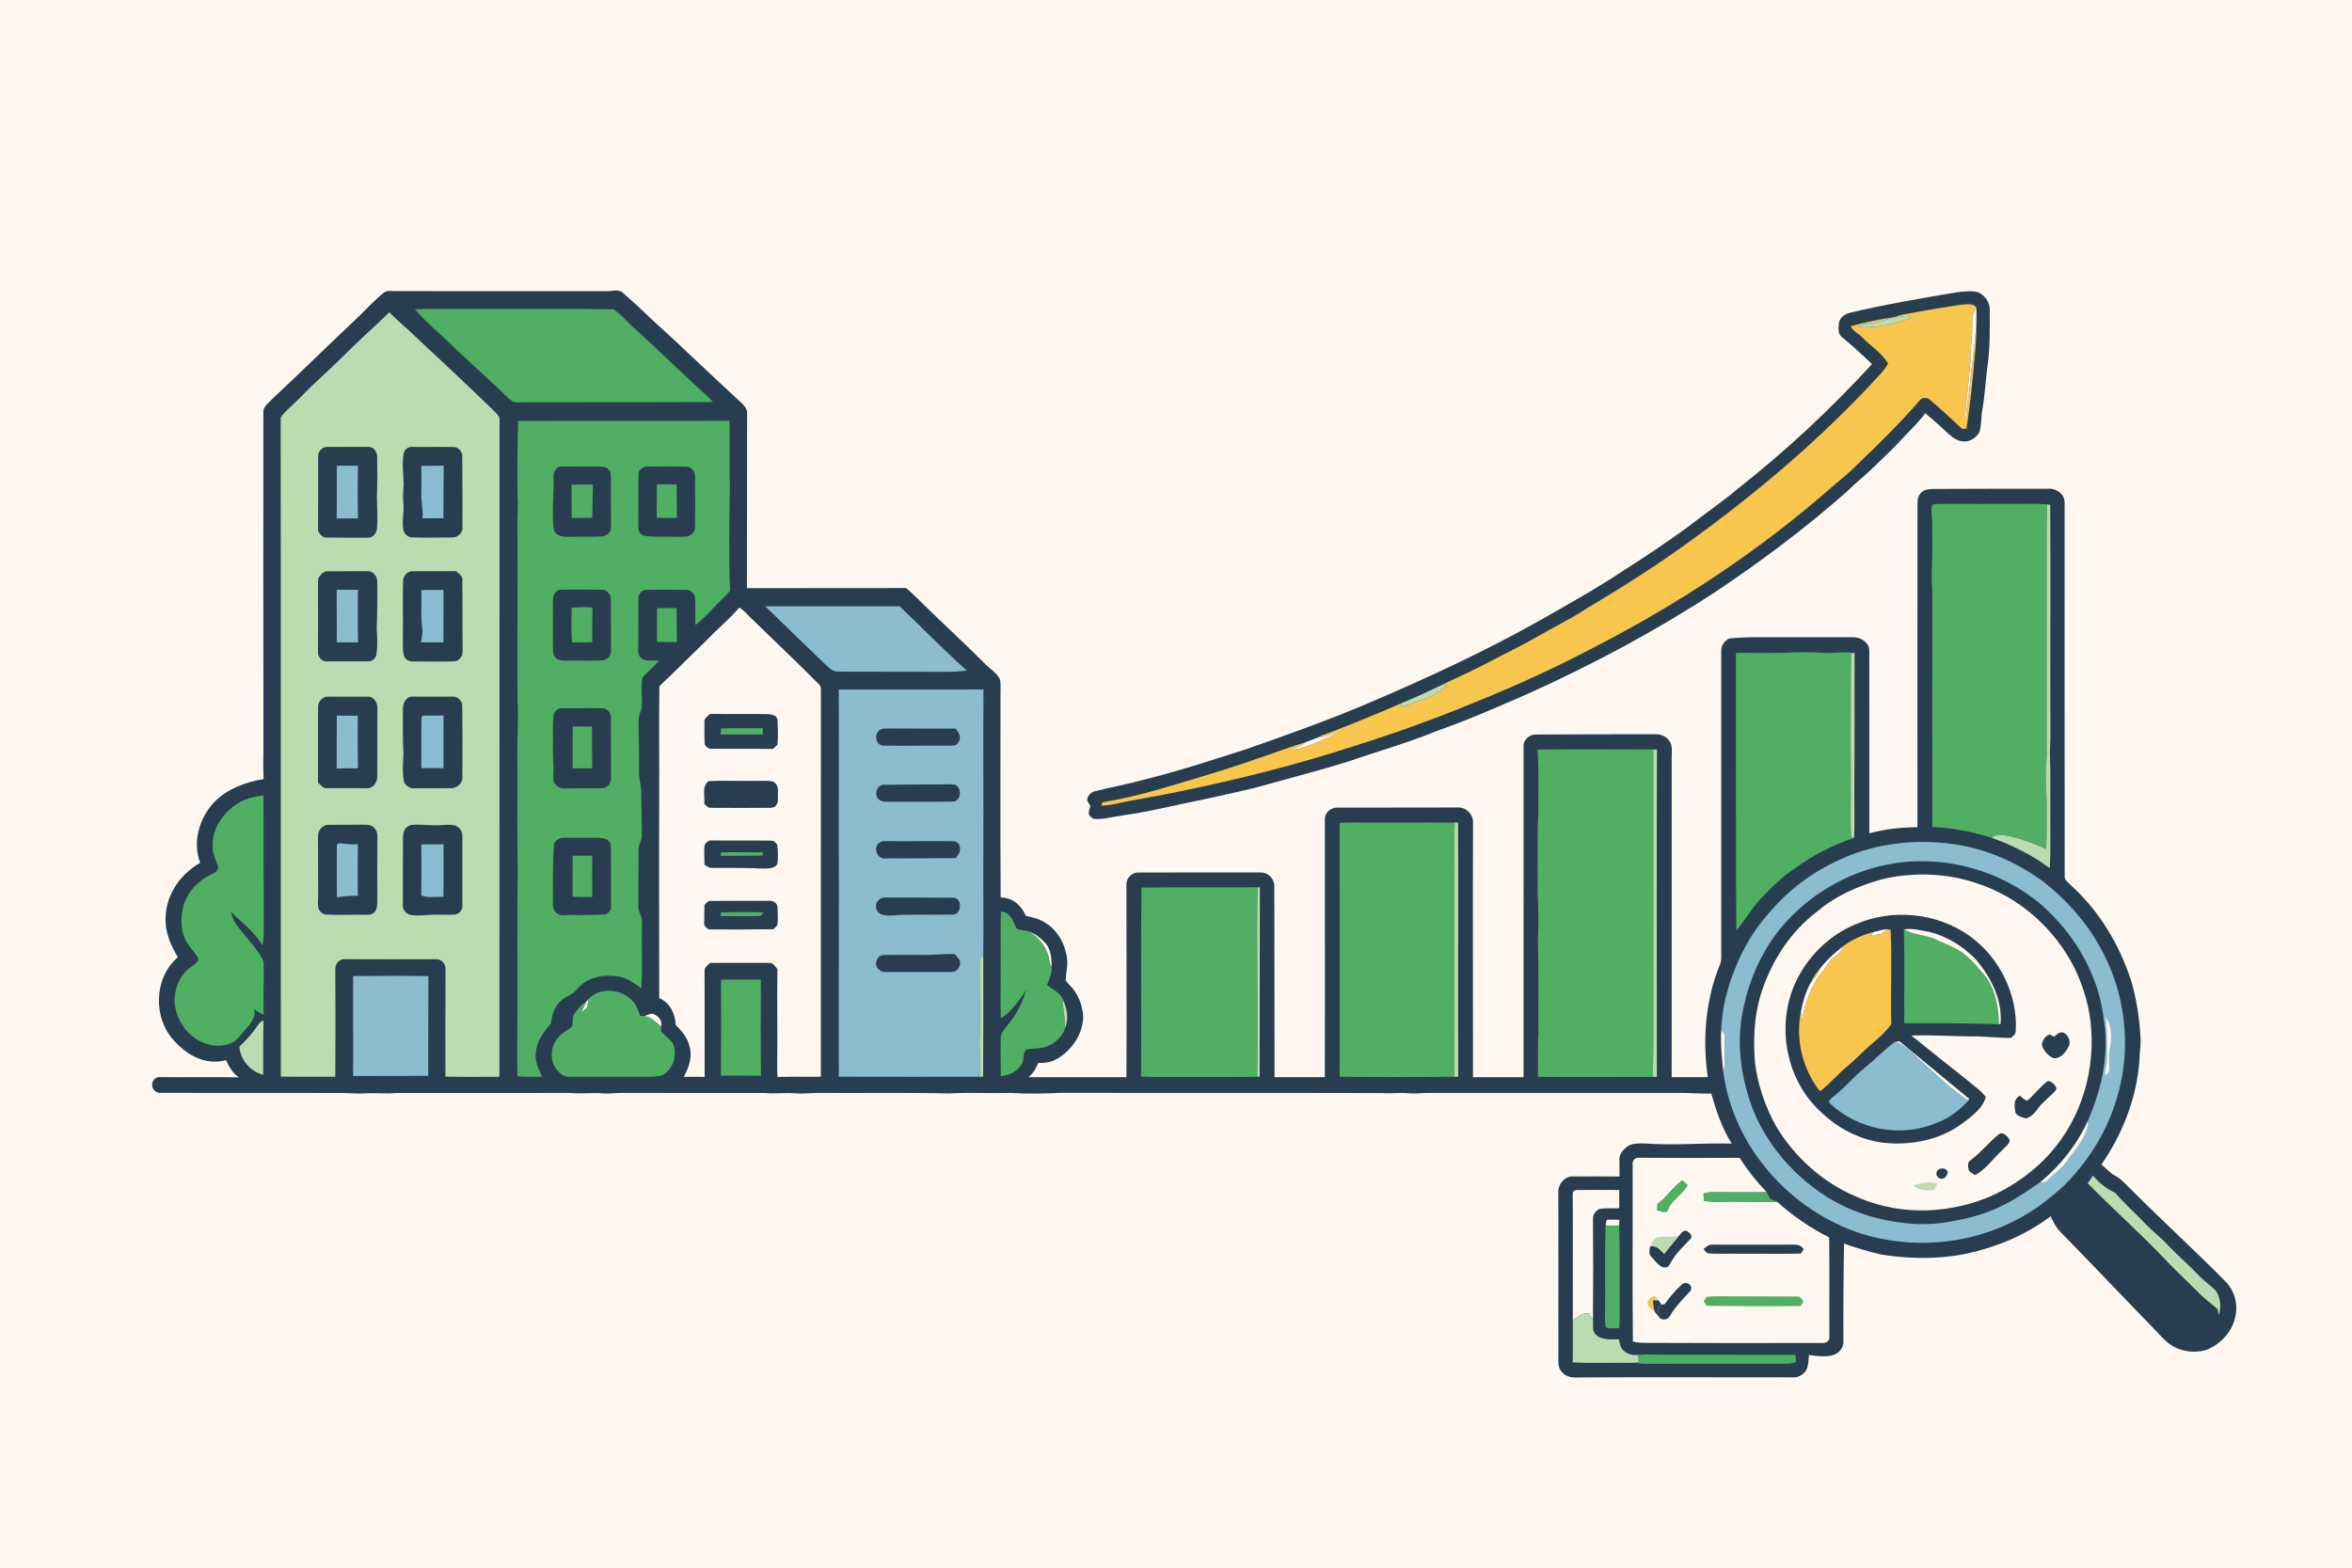 <?xml version="1.0" encoding="UTF-8" standalone="no"?>
<!DOCTYPE svg PUBLIC "-//W3C//DTD SVG 1.1//EN" "http://www.w3.org/Graphics/SVG/1.1/DTD/svg11.dtd">
<svg xmlns="http://www.w3.org/2000/svg" version="1.1" viewBox="0 0 1254 836" width="1254.0pt" height="836.0pt">
<path d="M 0.00 0.00 L 1254.00 0.00 L 1254.00 836.00 L 0.00 836.00 L 0.00 0.00 Z" fill="#fdf7ef" />
<path d="M 212.00 155.24 C 249.00 155.32 286.00 155.20 323.00 155.27 C 325.84 155.47 329.73 153.95 331.96 156.04 C 336.93 160.39 341.83 164.82 346.54 169.46 C 363.18 184.45 379.23 200.14 395.75 215.26 C 396.88 216.46 398.37 218.20 398.33 219.93 C 398.24 251.14 398.34 282.44 398.23 313.64 C 426.51 313.53 454.79 313.70 483.07 313.56 C 486.26 316.15 489.06 319.12 492.02 321.97 C 502.77 332.57 513.95 342.70 524.59 353.42 C 527.23 356.27 531.30 358.58 533.05 362.06 C 533.80 364.86 533.33 368.10 533.42 371.00 C 533.48 406.86 533.27 442.72 533.51 478.58 C 540.06 478.78 544.38 482.61 546.94 488.38 C 550.51 489.18 553.94 489.91 557.06 491.93 C 564.15 496.13 568.24 503.97 569.00 512.01 C 569.30 515.70 568.24 519.28 568.19 522.84 C 568.85 523.81 569.67 524.67 570.47 525.53 C 574.78 529.79 577.12 536.00 577.53 541.97 C 577.45 550.81 572.15 559.05 564.88 563.86 C 561.29 566.28 557.90 567.00 553.59 566.78 C 552.28 569.84 550.95 572.34 548.27 574.42 C 565.70 574.46 583.14 574.39 600.57 574.42 C 600.78 540.29 600.53 506.11 600.57 471.98 C 600.30 468.41 603.43 465.17 606.98 465.29 C 628.64 465.22 650.36 465.27 672.03 465.26 C 676.26 465.14 679.61 468.80 679.41 472.98 C 679.54 506.74 679.45 540.67 679.53 574.42 C 688.46 574.43 697.40 574.36 706.34 574.41 C 706.48 528.53 706.34 482.83 706.37 436.98 C 706.12 433.55 709.66 430.44 712.97 430.69 C 734.32 430.60 755.65 430.72 777.00 430.61 C 781.61 430.22 785.69 434.43 785.37 438.98 C 785.21 484.15 785.37 529.29 785.35 574.45 C 794.33 574.45 803.32 574.45 812.30 574.43 C 812.28 515.62 812.28 456.79 812.31 397.98 C 812.04 394.56 815.67 391.49 818.96 391.71 C 839.93 391.57 861.02 391.55 882.00 391.54 C 884.94 391.45 887.61 392.16 889.54 394.49 C 892.30 397.42 891.08 402.24 891.29 406.00 C 891.28 462.13 891.30 518.27 891.27 574.40 C 897.68 574.46 904.10 574.30 910.52 574.39 C 907.65 554.36 909.28 532.89 917.14 514.10 C 918.01 511.96 917.62 509.27 917.69 507.00 C 917.70 454.00 917.68 401.00 917.69 348.00 C 917.47 344.54 918.85 342.29 921.74 340.54 C 925.45 340.04 929.26 340.01 933.00 339.80 C 951.33 339.79 969.71 339.80 988.07 339.80 C 992.07 339.75 996.64 342.62 996.64 346.98 C 996.60 379.44 996.71 411.91 996.66 444.37 C 1005.04 442.12 1013.64 441.16 1022.31 441.12 C 1022.26 384.46 1022.32 327.67 1022.32 271.00 C 1022.46 268.16 1021.86 265.24 1024.00 263.00 C 1025.78 260.93 1028.46 260.86 1030.99 260.74 C 1051.33 260.64 1071.67 260.62 1092.01 260.62 C 1096.30 260.30 1100.80 263.43 1100.78 267.98 C 1100.82 334.28 1100.71 400.82 1100.81 467.11 C 1100.56 469.30 1102.72 470.56 1104.01 471.99 C 1119.14 485.66 1129.76 503.31 1136.12 522.59 C 1139.10 532.48 1140.64 542.70 1141.23 553.00 C 1141.38 555.94 1141.19 558.87 1140.84 561.79 C 1140.21 582.81 1132.36 603.83 1120.37 621.02 C 1122.99 623.13 1125.03 625.61 1127.91 627.09 C 1131.23 628.79 1133.63 631.97 1136.45 634.55 C 1152.76 650.94 1169.87 666.46 1186.09 682.92 C 1191.22 687.65 1193.31 695.25 1191.84 702.00 C 1190.20 709.97 1184.23 716.58 1176.80 719.68 C 1170.15 721.92 1162.14 720.76 1156.48 716.55 C 1153.81 714.61 1151.67 712.00 1149.40 709.60 C 1132.47 692.19 1115.78 674.56 1098.81 657.19 C 1096.26 654.77 1094.81 651.76 1093.37 648.61 C 1082.37 656.84 1070.03 662.70 1056.81 666.41 C 1039.59 671.65 1020.52 671.81 1002.86 668.97 C 996.22 667.38 989.60 665.54 983.20 663.16 C 982.84 680.47 982.74 697.74 982.83 715.05 C 983.07 718.46 980.75 721.39 977.66 722.56 C 973.59 723.83 968.64 723.08 964.47 722.62 C 964.23 725.10 964.23 727.95 963.26 730.27 C 961.79 732.85 959.06 734.66 956.02 734.50 C 917.36 734.55 878.63 734.28 839.99 734.57 C 836.65 734.70 833.37 733.29 831.75 730.27 C 830.71 728.22 830.87 726.22 830.85 724.00 C 830.90 694.39 830.93 665.61 830.84 635.98 C 830.49 631.58 834.40 626.96 838.96 627.36 C 847.13 627.39 855.30 627.28 863.48 627.40 C 863.53 624.27 863.34 621.14 863.40 618.00 C 863.39 615.30 865.53 613.06 867.52 611.48 C 870.08 609.47 873.92 609.76 877.00 609.77 C 892.49 610.94 907.71 609.43 923.25 609.84 C 918.11 601.53 915.06 592.46 912.36 583.14 C 907.23 583.33 902.13 582.85 897.00 582.81 C 851.67 582.86 806.33 582.84 761.00 582.82 C 757.64 582.89 754.37 583.32 751.00 583.02 C 746.32 582.50 741.70 583.28 737.02 582.90 C 679.28 582.74 623.06 582.90 565.00 582.80 C 556.29 583.18 547.73 583.43 539.01 582.83 C 528.04 583.14 516.97 582.46 506.02 583.11 C 483.39 582.56 460.65 582.97 438.00 582.83 C 433.29 582.67 428.65 583.41 423.96 583.06 C 418.63 582.54 413.35 583.42 408.00 582.87 C 382.70 582.81 357.32 582.89 332.00 582.83 C 328.64 582.78 325.32 583.28 321.98 583.13 C 315.96 582.48 310.04 583.46 304.00 582.83 C 272.00 582.91 242.37 582.84 210.99 582.87 C 205.31 583.45 199.69 582.66 194.02 583.09 C 189.98 583.34 186.04 582.83 182.00 582.85 C 149.98 582.82 117.98 582.84 85.96 582.80 C 83.16 583.06 80.78 580.89 81.14 578.03 C 81.39 575.52 83.50 574.07 85.96 574.38 C 99.78 574.52 113.62 574.25 127.45 574.54 C 123.98 572.31 122.21 568.95 120.49 565.37 C 110.00 568.15 100.38 563.16 93.39 555.59 C 81.45 543.42 81.76 521.74 94.82 510.45 C 90.84 503.78 87.89 496.93 88.31 488.98 C 88.73 476.69 96.26 466.13 106.72 460.10 C 102.46 448.87 106.34 435.93 114.47 427.48 C 121.22 420.68 131.24 416.92 140.56 415.48 C 140.12 408.98 140.52 402.53 140.45 396.00 C 140.40 336.16 140.31 279.16 140.41 219.14 C 140.66 216.74 143.41 214.65 144.96 212.95 C 159.93 198.93 174.54 184.54 189.49 170.49 C 194.45 165.80 199.07 160.64 204.35 156.31 C 206.16 154.46 209.62 155.41 212.00 155.24 Z" fill="#283e50" />
<path d="M 1054.25 155.70 C 1057.89 157.04 1060.97 161.04 1060.84 164.98 C 1060.92 175.27 1061.04 185.79 1059.57 195.98 C 1058.60 203.36 1058.26 210.81 1056.97 218.13 C 1056.20 222.22 1056.50 226.51 1055.37 230.47 C 1053.56 233.65 1049.73 236.08 1045.97 235.31 C 1041.97 234.68 1039.59 231.86 1036.67 229.33 C 1033.39 226.19 1029.90 223.29 1026.46 220.32 C 1022.85 225.40 1018.32 229.51 1014.11 234.06 C 1009.34 239.30 1004.07 244.06 999.03 249.04 C 994.51 253.54 989.42 257.38 984.94 261.93 C 962.66 281.62 938.75 299.54 914.01 316.02 C 882.44 336.62 849.15 354.37 814.81 369.88 C 798.82 376.81 782.95 383.90 766.47 389.63 C 750.74 396.13 733.76 400.89 717.74 406.45 C 704.16 410.63 690.49 414.17 676.81 417.98 C 665.99 421.16 654.96 423.34 643.97 425.82 C 628.69 428.82 613.73 432.72 598.28 434.89 C 593.40 435.51 588.16 437.14 583.26 436.68 C 579.75 435.08 580.11 433.17 581.41 429.92 C 580.81 428.97 580.23 428.01 579.68 427.03 C 579.40 424.93 581.30 422.83 583.15 422.10 C 591.93 419.84 600.84 418.31 609.58 415.86 C 627.90 411.39 645.61 405.51 663.55 399.81 C 685.41 392.19 707.16 384.43 728.50 375.43 C 760.23 361.90 791.47 347.50 821.54 330.55 C 836.49 322.01 851.67 313.58 865.98 303.99 C 877.38 296.81 888.53 289.26 899.44 281.37 C 908.55 274.18 918.27 267.67 927.11 260.15 C 952.54 240.22 976.23 217.92 998.10 194.15 C 992.92 189.22 987.65 184.41 982.16 179.83 C 979.64 177.99 980.23 174.88 980.46 172.15 C 980.89 169.37 983.60 167.46 986.18 166.83 C 1005.06 162.31 1023.98 159.13 1043.05 155.91 C 1046.67 155.50 1050.67 154.91 1054.25 155.70 Z" fill="#283e50" />
<path d="M 1051.61 162.42 C 1052.38 162.69 1053.08 163.23 1053.70 164.02 C 1052.43 166.29 1051.36 168.29 1051.54 171.00 C 1051.81 178.20 1050.49 185.24 1050.55 192.44 C 1049.59 202.52 1048.74 212.57 1047.53 222.63 L 1048.33 222.65 C 1048.70 215.40 1050.30 208.25 1050.61 200.99 C 1051.92 192.16 1052.73 183.31 1053.68 174.45 C 1053.76 179.50 1053.49 184.38 1052.86 189.39 C 1051.88 202.53 1050.39 215.62 1048.46 228.66 C 1047.68 228.67 1046.90 228.69 1046.12 228.71 C 1040.37 223.46 1034.41 217.65 1028.32 212.64 C 1026.83 211.99 1024.53 211.98 1023.53 213.49 C 1013.09 225.64 1001.57 236.94 989.97 247.97 C 985.18 252.95 979.66 256.95 974.57 261.58 C 936.94 294.32 895.12 321.89 850.80 344.72 C 828.99 356.30 806.42 366.50 783.51 375.68 C 763.33 383.98 742.79 391.29 721.98 397.85 C 691.75 407.72 660.91 415.43 629.79 421.89 C 617.66 424.52 605.28 426.29 593.17 428.99 C 591.18 429.43 589.21 429.54 587.19 429.68 C 587.34 429.08 587.50 428.48 587.66 427.88 C 597.87 426.12 608.06 423.80 618.01 420.90 C 634.88 415.88 651.87 411.01 668.49 405.20 C 677.70 402.14 686.78 398.60 696.08 395.81 C 693.75 398.11 690.91 398.38 688.01 399.81 C 693.01 399.80 698.14 397.40 702.78 395.61 C 706.65 393.66 710.89 392.36 714.53 390.04 C 710.35 391.13 706.61 393.12 702.22 393.44 C 705.85 391.50 709.79 390.53 713.55 388.89 C 724.74 384.49 735.85 379.98 746.85 375.13 C 746.64 375.66 746.43 376.19 746.22 376.73 C 748.40 376.50 750.44 376.11 752.47 375.23 C 756.16 373.71 759.89 373.02 763.41 371.19 C 766.31 369.66 769.03 367.63 771.67 365.69 L 769.45 364.92 C 778.04 360.71 786.79 356.91 795.22 352.38 C 802.64 348.33 810.33 344.86 817.63 340.62 C 827.41 335.02 837.43 330.11 846.84 323.89 C 865.93 312.59 884.61 300.63 902.53 287.54 C 937.85 261.89 971.55 233.25 1001.08 201.05 C 1003.28 198.85 1005.07 196.57 1006.72 193.93 C 1003.15 187.97 997.81 184.93 992.97 180.03 C 990.92 177.83 987.91 176.66 986.76 173.97 C 994.00 171.94 1001.69 170.31 1009.14 169.25 C 1006.63 170.69 1003.67 170.73 1000.85 171.58 C 997.17 172.71 993.83 172.30 990.58 174.37 C 1000.06 175.29 1010.14 172.59 1019.06 169.53 C 1017.14 167.29 1012.41 169.53 1009.79 169.16 C 1011.59 168.59 1013.31 167.93 1015.19 167.62 C 1022.80 166.31 1030.37 164.80 1038.02 163.67 C 1042.35 163.03 1047.24 161.86 1051.61 162.42 Z" fill="#f9c64d" />
<path d="M 1053.70 164.02 C 1053.87 167.49 1053.79 170.98 1053.68 174.45 C 1052.73 183.31 1051.92 192.16 1050.61 200.99 C 1050.30 208.25 1048.70 215.40 1048.33 222.65 L 1047.53 222.63 C 1048.74 212.57 1049.59 202.52 1050.55 192.44 C 1050.49 185.24 1051.81 178.20 1051.54 171.00 C 1051.36 168.29 1052.43 166.29 1053.70 164.02 Z" fill="#fdf7ef" />
<path d="M 221.15 164.91 C 231.42 164.48 241.72 164.90 252.00 164.73 C 276.91 164.83 302.12 164.57 326.99 164.91 C 330.75 167.27 333.72 170.99 337.05 173.93 C 347.49 183.49 357.74 193.24 368.04 202.95 C 372.09 206.76 376.38 210.26 380.18 214.36 C 346.79 214.58 313.39 214.44 280.00 214.52 C 277.94 214.46 275.56 214.83 273.59 214.23 C 270.65 212.43 268.25 209.60 265.76 207.24 C 258.37 200.28 250.88 193.45 243.44 186.56 C 236.19 179.23 227.88 172.72 221.15 164.91 Z" fill="#50af63" />
<path d="M 207.57 166.47 C 210.48 169.56 213.67 172.34 216.84 175.16 C 232.47 189.79 248.30 204.45 263.65 219.38 C 264.76 220.67 266.56 222.01 266.34 223.89 C 266.29 340.67 266.33 457.46 266.26 574.21 C 256.66 574.24 247.08 574.36 237.48 574.12 C 237.47 555.08 237.44 536.02 237.53 516.98 C 237.84 513.99 235.05 511.10 232.02 511.53 C 216.00 511.55 199.99 511.58 183.97 511.50 C 180.99 511.15 178.50 514.10 178.77 516.95 C 178.83 536.03 178.91 555.10 178.77 574.19 C 169.09 574.13 159.40 574.29 149.72 574.11 C 149.63 457.04 149.79 339.74 149.65 222.67 C 152.00 219.31 155.11 216.86 158.01 214.01 C 161.59 210.58 164.93 206.92 168.61 203.58 C 176.95 195.95 184.97 187.96 193.09 180.10 C 197.95 175.59 202.89 171.17 207.57 166.47 Z" fill="#bbdcb1" />
<path d="M 1019.06 169.53 C 1010.14 172.59 1000.06 175.29 990.58 174.37 C 993.83 172.30 997.17 172.71 1000.85 171.58 C 1003.67 170.73 1006.63 170.69 1009.14 169.25 L 1009.79 169.16 C 1012.41 169.53 1017.14 167.29 1019.06 169.53 Z" fill="#bbdcb1" />
<path d="M 276.27 224.49 C 313.70 224.27 351.42 224.54 388.93 224.38 C 389.22 236.25 388.80 248.13 389.13 260.00 C 388.85 278.32 388.45 296.71 389.28 315.03 C 386.46 318.30 383.19 321.10 380.28 324.28 C 377.31 327.48 374.24 330.56 370.83 333.31 C 370.53 328.57 370.86 323.83 370.63 319.10 C 370.63 316.96 368.29 314.37 366.06 314.59 C 359.04 314.47 351.97 314.39 344.95 314.55 C 342.64 314.39 340.18 316.60 340.38 318.98 C 340.24 327.65 340.40 336.34 340.24 345.01 C 340.37 346.88 339.90 349.14 341.49 350.50 C 343.63 353.18 348.25 351.97 351.32 352.30 C 348.69 355.67 345.17 358.17 342.51 361.47 C 341.46 366.71 342.83 372.65 341.99 378.01 C 341.30 380.38 340.26 382.44 340.46 385.00 C 340.64 394.00 340.76 403.00 340.68 412.00 C 340.67 415.41 341.78 418.59 341.84 421.99 C 341.90 430.02 342.32 438.01 342.17 446.05 C 342.02 448.48 340.33 450.39 340.46 452.95 C 340.42 462.98 340.41 473.00 340.35 483.02 C 340.02 486.40 342.69 488.55 342.26 492.00 C 341.97 503.65 342.67 515.38 341.96 527.00 C 338.36 524.58 335.27 522.10 330.97 520.99 C 322.48 519.31 313.42 520.63 307.58 527.54 C 304.98 531.15 300.52 531.32 297.90 534.93 C 295.02 538.10 294.45 541.73 293.68 545.76 C 289.92 550.49 286.36 554.66 285.73 560.98 C 284.98 565.99 287.04 569.81 289.06 574.17 C 284.65 574.26 280.26 574.36 275.87 573.92 C 275.58 564.62 275.86 555.30 275.82 546.00 C 275.98 518.68 275.57 491.30 276.09 464.00 C 275.54 444.35 275.99 424.66 275.82 405.00 C 275.61 394.30 276.62 383.70 275.90 373.00 C 275.66 341.72 276.19 310.25 275.84 279.00 C 275.95 274.32 276.31 269.68 275.96 265.00 C 275.68 251.49 275.90 238.00 276.27 224.49 Z" fill="#50af63" />
<path d="M 174.98 238.32 C 182.00 238.36 189.01 238.30 196.02 238.30 C 199.33 237.99 201.13 240.98 201.12 243.95 C 201.21 250.97 201.24 257.98 200.95 265.00 C 201.05 270.63 201.47 276.38 200.99 282.00 C 200.59 284.54 198.82 286.87 196.02 286.71 C 188.68 286.71 181.32 286.72 173.98 286.64 C 172.03 286.76 170.30 284.72 169.58 283.11 C 169.55 270.14 169.72 256.96 169.62 243.98 C 169.22 240.86 171.82 238.01 174.98 238.32 Z" fill="#283e50" />
<path d="M 219.98 238.33 C 227.32 238.44 234.68 238.23 242.02 238.39 C 244.06 238.23 246.68 240.93 246.45 242.98 C 246.59 255.62 246.55 268.41 246.53 281.05 C 247.00 284.01 243.90 286.90 241.02 286.59 C 234.01 286.68 226.99 286.77 219.98 286.59 C 217.42 286.69 215.15 284.54 214.95 282.01 C 214.33 277.27 215.52 272.81 215.06 267.99 C 214.68 264.63 215.10 261.35 215.20 258.00 C 215.08 252.99 214.28 247.30 215.17 242.06 C 215.52 239.74 217.60 238.04 219.98 238.33 Z" fill="#283e50" />
<path d="M 179.62 248.39 C 183.35 248.25 187.09 248.46 190.83 248.35 C 190.66 257.71 190.72 267.09 190.83 276.45 C 187.07 276.43 183.31 276.44 179.55 276.45 C 179.66 267.11 179.49 257.74 179.62 248.39 Z" fill="#8cbcd0" />
<path d="M 236.57 248.33 C 236.42 257.67 236.51 267.02 236.43 276.37 C 232.70 276.39 228.98 276.41 225.26 276.41 C 225.68 271.87 224.48 267.52 224.63 263.00 C 224.72 258.16 224.72 253.32 224.60 248.48 C 228.59 248.37 232.58 248.38 236.57 248.33 Z" fill="#8cbcd0" />
<path d="M 298.01 248.81 C 304.67 248.75 311.34 248.81 318.00 248.75 C 320.40 248.87 322.84 248.39 324.55 250.46 C 325.80 251.77 325.65 253.28 325.73 254.96 C 325.72 262.98 325.71 271.00 325.78 279.01 C 325.72 280.40 325.84 281.98 325.35 283.29 C 324.12 285.19 322.26 286.00 320.05 286.10 C 315.04 286.35 310.02 286.09 305.00 286.27 C 302.19 286.21 298.67 286.69 296.52 284.48 C 295.22 283.26 295.11 281.70 294.92 280.04 C 294.56 272.97 294.95 266.02 295.17 259.00 C 295.50 254.87 293.89 251.43 298.01 248.81 Z" fill="#283e50" />
<path d="M 344.94 248.80 C 351.97 248.83 359.03 248.57 366.05 248.91 C 368.76 248.88 370.55 251.49 370.56 253.98 C 370.71 262.99 370.67 272.01 370.58 281.02 C 370.74 283.59 368.49 285.76 366.07 286.15 C 363.40 286.39 360.68 286.21 358.00 286.22 C 353.37 286.13 348.62 286.41 344.04 285.79 C 341.64 285.56 340.11 283.36 340.30 281.02 C 340.36 271.68 340.28 262.32 340.44 252.98 C 340.31 250.73 342.76 248.66 344.94 248.80 Z" fill="#283e50" />
<path d="M 350.24 258.31 C 353.74 258.13 357.26 258.34 360.77 258.33 C 360.85 264.29 360.90 270.24 360.89 276.19 C 357.30 276.29 353.73 276.26 350.14 276.12 C 350.22 270.19 350.10 264.24 350.24 258.31 Z" fill="#50af63" />
<path d="M 304.74 258.50 C 308.56 258.29 312.34 258.28 316.16 258.46 C 315.96 264.36 315.85 270.25 315.76 276.15 C 312.09 276.28 308.43 276.28 304.76 276.17 C 304.67 270.28 304.79 264.39 304.74 258.50 Z" fill="#50af63" />
<path d="M 1030.25 269.25 C 1031.67 268.63 1033.47 268.79 1035.00 268.72 C 1048.67 268.79 1062.33 268.71 1076.00 268.73 C 1081.14 268.79 1086.37 268.48 1091.48 268.96 C 1090.86 292.95 1091.45 317.00 1091.24 341.00 C 1091.24 358.00 1091.23 375.00 1091.21 392.00 C 1091.18 396.69 1091.50 401.32 1091.04 406.00 C 1090.28 415.16 1091.35 423.90 1091.23 433.00 C 1091.19 439.58 1091.34 446.19 1090.93 452.76 C 1084.01 449.64 1076.49 446.76 1068.99 445.47 C 1066.89 445.40 1063.45 444.66 1062.21 446.87 C 1051.84 443.58 1041.13 441.47 1030.23 441.06 C 1030.24 400.37 1030.14 359.69 1030.22 319.00 C 1030.33 313.30 1029.53 307.70 1030.08 302.00 C 1030.28 294.02 1030.21 285.98 1030.16 278.00 C 1030.23 275.27 1029.23 271.78 1030.25 269.25 Z" fill="#50af63" />
<path d="M 1091.48 268.96 L 1093.11 269.29 C 1093.40 310.19 1093.00 351.10 1093.22 392.00 C 1093.27 395.68 1092.83 399.32 1092.94 402.99 C 1093.38 411.64 1093.07 420.34 1093.17 429.00 C 1093.04 440.31 1093.47 451.70 1092.88 463.00 C 1083.65 456.05 1073.03 450.82 1062.21 446.87 C 1063.45 444.66 1066.89 445.40 1068.99 445.47 C 1076.49 446.76 1084.01 449.64 1090.93 452.76 C 1091.34 446.19 1091.19 439.58 1091.23 433.00 C 1091.35 423.90 1090.28 415.16 1091.04 406.00 C 1091.50 401.32 1091.18 396.69 1091.21 392.00 C 1091.23 375.00 1091.24 358.00 1091.24 341.00 C 1091.45 317.00 1090.86 292.95 1091.48 268.96 Z" fill="#bbdcb1" />
<path d="M 174.93 304.64 C 181.98 304.58 189.03 304.58 196.08 304.60 C 198.81 304.41 201.17 307.35 201.13 309.95 C 201.27 318.31 201.17 326.65 200.87 335.01 C 201.05 339.71 201.48 344.18 200.70 348.88 C 200.36 351.16 198.35 352.87 196.02 352.68 C 188.67 352.68 181.32 352.74 173.97 352.71 C 171.65 352.83 169.46 350.29 169.55 348.06 C 169.55 336.38 169.68 324.69 169.55 313.00 C 169.57 311.38 169.44 309.63 169.87 308.05 C 170.97 306.35 172.70 304.37 174.93 304.64 Z" fill="#283e50" />
<path d="M 219.89 304.60 C 227.64 304.56 235.39 304.68 243.14 304.58 C 244.46 305.91 246.68 306.97 246.51 309.13 C 246.64 321.41 246.50 333.73 246.65 346.02 C 246.61 348.05 246.84 349.70 245.16 351.15 C 243.47 353.23 241.38 352.59 239.00 352.77 C 232.66 352.74 226.32 352.85 219.98 352.72 C 217.67 352.85 215.52 351.23 215.17 348.92 C 214.48 345.05 214.88 340.92 214.81 337.00 C 214.92 327.97 214.62 318.91 214.90 309.88 C 214.88 307.19 217.18 304.61 219.89 304.60 Z" fill="#283e50" />
<path d="M 179.56 314.53 C 183.32 314.40 187.08 314.63 190.84 314.55 C 190.84 323.89 190.67 333.24 190.90 342.58 C 187.11 342.54 183.32 342.53 179.52 342.50 C 179.68 333.19 179.44 323.84 179.56 314.53 Z" fill="#8cbcd0" />
<path d="M 236.47 314.61 C 236.46 323.91 236.43 333.21 236.44 342.51 C 232.44 342.55 228.43 342.58 224.43 342.48 C 224.79 340.38 225.38 338.13 225.23 335.99 C 224.20 328.93 224.89 321.83 224.63 314.66 C 228.58 314.58 232.52 314.57 236.47 314.61 Z" fill="#8cbcd0" />
<path d="M 299.12 314.45 C 305.41 314.31 311.71 314.50 318.00 314.43 C 320.26 314.62 322.48 313.99 324.11 315.87 C 326.10 317.59 325.60 319.63 325.74 321.99 C 325.63 330.33 325.85 338.68 325.74 347.02 C 325.95 349.78 323.66 351.91 321.04 352.17 C 316.38 352.50 311.67 352.20 307.00 352.27 C 303.93 352.11 300.23 352.80 297.36 351.62 C 294.76 350.27 294.81 347.56 294.78 345.00 C 294.93 336.65 294.70 328.30 294.82 319.96 C 294.76 317.49 296.34 314.40 299.12 314.45 Z" fill="#283e50" />
<path d="M 407.97 323.31 C 431.86 323.30 455.72 323.29 479.61 323.30 C 491.64 334.69 503.15 346.61 515.51 357.63 C 512.01 358.00 508.52 358.27 505.00 358.24 C 485.71 358.19 466.21 358.23 446.95 358.15 C 444.63 358.21 443.05 357.10 441.42 355.60 C 430.17 344.89 419.10 334.16 407.97 323.31 Z" fill="#8cbcd0" />
<path d="M 304.75 324.16 C 308.47 323.74 312.12 323.71 315.85 323.94 C 315.81 330.13 315.80 336.33 315.75 342.52 C 312.20 342.58 308.65 342.56 305.11 342.54 C 304.35 336.48 304.75 330.26 304.75 324.16 Z" fill="#50af63" />
<path d="M 350.36 324.32 C 353.82 324.13 357.31 324.33 360.78 324.30 C 360.83 330.32 360.77 336.34 360.86 342.36 C 357.34 342.40 353.82 342.36 350.30 342.26 C 350.45 336.28 350.17 330.29 350.36 324.32 Z" fill="#50af63" />
<path d="M 394.16 323.99 C 396.16 325.02 397.78 327.02 399.38 328.58 C 411.68 340.63 424.26 352.42 436.37 364.65 C 438.16 366.17 437.55 367.91 437.68 369.99 C 437.61 438.05 437.71 506.12 437.64 574.19 C 429.93 574.26 422.22 574.12 414.52 574.29 C 414.45 572.52 414.36 570.77 414.37 569.00 C 414.62 551.57 414.22 534.13 414.49 516.70 C 413.12 515.32 412.27 513.26 410.02 513.48 C 399.52 513.42 389.00 513.47 378.50 513.50 C 377.27 514.90 375.46 515.80 375.65 517.89 C 375.66 536.70 375.76 555.49 375.69 574.31 C 371.97 574.21 368.26 574.17 364.54 574.24 C 367.26 569.40 369.27 563.61 367.65 558.07 C 366.54 553.29 363.60 549.95 360.26 546.57 C 360.00 540.52 357.22 534.77 351.47 532.24 C 351.47 496.16 351.31 460.08 351.47 424.00 C 351.56 404.64 351.28 385.27 351.56 365.92 C 360.18 357.76 368.55 349.33 377.09 341.09 C 382.66 335.23 388.89 330.14 394.16 323.99 Z" fill="#fdf7ef" />
<path d="M 925.55 348.13 C 934.03 348.18 942.52 348.26 951.00 348.15 C 958.02 347.67 964.98 347.62 972.00 348.13 C 977.15 348.50 982.16 347.43 987.31 348.12 C 986.76 352.41 986.81 356.69 986.80 361.00 C 986.74 381.67 986.68 402.33 986.82 423.00 C 986.77 430.71 986.55 438.49 986.93 446.19 L 988.54 446.84 C 977.25 450.58 966.62 456.00 957.04 463.06 C 950.00 467.61 944.28 473.49 938.52 479.52 C 933.77 484.65 930.29 490.92 925.73 496.15 C 925.43 446.81 925.58 397.46 925.55 348.13 Z" fill="#50af63" />
<path d="M 987.31 348.12 L 988.80 348.24 C 988.66 372.49 988.89 396.75 988.65 421.00 C 988.64 429.62 988.90 438.21 988.54 446.84 L 986.93 446.19 C 986.55 438.49 986.77 430.71 986.82 423.00 C 986.68 402.33 986.74 381.67 986.80 361.00 C 986.81 356.69 986.76 352.41 987.31 348.12 Z" fill="#bbdcb1" />
<path d="M 769.00 365.13 L 769.45 364.92 L 771.67 365.69 C 769.03 367.63 766.31 369.66 763.41 371.19 C 759.89 373.02 756.16 373.71 752.47 375.23 C 750.44 376.11 748.40 376.50 746.22 376.73 C 746.43 376.19 746.64 375.66 746.85 375.13 C 754.36 372.04 761.70 368.66 769.00 365.13 Z" fill="#bbdcb1" />
<path d="M 447.19 367.70 C 472.90 367.73 498.65 367.74 524.36 367.68 C 524.09 396.45 524.40 425.23 524.28 454.00 C 524.12 472.42 524.46 490.84 524.23 509.26 C 523.09 510.64 522.27 511.67 522.30 513.52 C 522.17 527.69 522.70 541.83 522.25 556.00 C 522.49 562.07 522.46 568.11 522.40 574.19 C 497.34 574.18 472.28 574.29 447.22 574.17 C 447.06 541.12 447.31 508.05 447.25 475.00 C 447.08 439.31 447.33 403.38 447.19 367.70 Z" fill="#8cbcd0" />
<path d="M 174.98 371.50 C 182.00 371.52 189.01 371.53 196.02 371.52 C 199.35 371.25 201.54 375.00 201.21 377.98 C 201.10 390.00 201.24 402.04 201.16 414.06 C 201.18 417.45 198.65 420.73 195.03 420.34 C 188.00 420.20 180.97 420.41 173.94 420.32 C 172.15 420.45 170.70 418.35 169.52 417.24 C 169.62 403.82 169.45 390.37 169.60 376.95 C 169.49 374.16 172.13 371.27 174.98 371.50 Z" fill="#283e50" />
<path d="M 219.14 371.48 C 226.42 371.41 233.72 371.57 241.01 371.50 C 243.57 371.04 246.50 373.59 246.43 376.14 C 246.62 388.78 246.51 401.41 246.52 414.05 C 246.97 417.58 243.43 420.65 240.03 420.32 C 233.67 420.28 227.32 420.38 220.97 420.39 C 218.62 420.63 216.85 419.29 215.57 417.46 C 214.33 412.65 214.89 406.90 215.10 402.00 C 214.71 393.99 214.77 385.98 214.82 377.96 C 214.79 375.04 216.16 372.17 219.14 371.48 Z" fill="#283e50" />
<path d="M 299.96 377.71 C 306.99 377.79 314.04 377.46 321.06 377.70 C 323.80 377.58 325.94 380.35 325.72 382.98 C 325.71 393.68 325.74 404.34 325.76 415.03 C 326.04 418.17 323.06 420.70 320.02 420.36 C 313.67 420.29 307.33 420.40 300.98 420.44 C 298.30 420.77 295.56 418.62 295.04 416.02 C 294.84 414.03 295.10 412.00 295.09 410.00 C 294.92 405.33 294.70 400.68 294.85 396.00 C 295.00 391.11 294.37 385.94 295.29 381.13 C 295.71 379.00 297.79 377.45 299.96 377.71 Z" fill="#283e50" />
<path d="M 225.29 381.65 C 229.02 381.46 232.76 381.67 236.49 381.55 C 236.45 390.92 236.49 400.28 236.46 409.64 C 232.52 409.65 228.59 409.66 224.65 409.64 C 224.70 401.05 224.56 392.46 224.68 383.87 C 224.62 382.98 224.82 382.24 225.29 381.65 Z" fill="#8cbcd0" />
<path d="M 378.72 380.70 C 388.83 380.90 398.95 380.60 409.06 380.81 C 411.27 380.92 414.21 381.22 414.56 383.95 C 414.75 388.29 414.89 392.80 414.54 397.13 C 413.76 397.91 412.96 398.66 412.14 399.39 C 401.08 399.23 390.02 399.40 378.96 399.26 C 377.64 399.36 376.41 398.08 375.73 397.06 C 375.42 392.64 375.65 388.17 375.60 383.74 C 376.51 382.52 377.47 381.57 378.72 380.70 Z" fill="#283e50" />
<path d="M 179.57 381.56 C 183.31 381.68 187.04 381.70 190.77 381.63 C 190.73 391.00 190.69 400.38 190.84 409.75 C 187.06 409.66 183.29 409.69 179.51 409.83 C 179.56 400.40 179.59 390.98 179.57 381.56 Z" fill="#8cbcd0" />
<path d="M 305.36 387.43 C 308.78 387.30 312.21 387.49 315.64 387.39 C 315.71 394.85 315.70 402.30 315.73 409.76 C 312.25 409.72 308.77 409.71 305.29 409.73 C 305.38 402.30 305.22 394.85 305.36 387.43 Z" fill="#50af63" />
<path d="M 384.42 388.50 C 391.86 388.17 399.34 388.48 406.79 388.32 C 406.76 389.44 406.72 390.56 406.69 391.68 C 399.19 391.74 391.70 391.70 384.20 391.66 C 384.25 390.61 384.32 389.55 384.42 388.50 Z" fill="#50af63" />
<path d="M 473.98 388.48 C 485.83 388.59 497.67 388.49 509.51 388.55 C 511.36 390.81 512.71 393.13 510.96 395.93 C 509.50 398.27 507.37 397.46 505.00 397.67 C 493.71 397.50 482.40 397.84 471.12 397.62 C 466.99 397.56 465.87 392.05 468.65 389.66 C 470.25 388.16 471.97 388.58 473.98 388.48 Z" fill="#283e50" />
<path d="M 714.53 390.04 C 710.89 392.36 706.65 393.66 702.78 395.61 C 698.14 397.40 693.01 399.80 688.01 399.81 C 690.91 398.38 693.75 398.11 696.08 395.81 C 698.11 394.98 700.17 394.21 702.22 393.44 C 706.61 393.12 710.35 391.13 714.53 390.04 Z" fill="#fdf7ef" />
<path d="M 819.75 399.71 C 840.31 399.48 860.91 399.60 881.48 399.66 C 881.44 451.78 881.50 503.88 881.51 556.00 C 881.53 562.09 881.21 568.18 881.34 574.27 C 860.86 574.35 840.38 574.24 819.90 574.28 C 820.24 566.49 819.71 558.78 820.23 551.00 C 820.07 534.67 820.47 518.31 819.94 502.01 C 820.39 493.33 820.22 484.67 819.81 476.00 C 819.96 461.67 819.49 447.31 820.21 433.00 C 820.05 421.87 820.59 410.81 819.75 399.71 Z" fill="#50af63" />
<path d="M 881.48 399.66 L 883.45 399.69 C 883.18 457.86 883.35 516.08 883.39 574.25 L 881.34 574.27 C 881.21 568.18 881.53 562.09 881.51 556.00 C 881.50 503.88 881.44 451.78 881.48 399.66 Z" fill="#bbdcb1" />
<path d="M 404.00 416.41 C 406.62 416.50 409.54 416.10 412.08 416.77 C 415.87 418.83 414.49 422.44 414.74 426.04 C 414.95 428.46 413.61 430.76 410.99 430.77 C 400.33 430.88 389.65 430.86 378.99 430.78 C 377.33 430.84 376.64 429.61 375.47 428.66 C 375.97 424.45 374.03 419.39 377.82 416.52 C 386.53 416.11 395.28 416.60 404.00 416.41 Z" fill="#283e50" />
<path d="M 471.14 418.50 C 480.74 418.36 490.39 418.34 500.00 418.32 C 502.94 418.34 505.94 418.08 508.87 418.36 C 513.12 419.71 512.63 427.46 507.86 427.49 C 496.24 427.66 484.59 427.49 472.96 427.56 C 470.63 427.66 468.27 426.97 467.43 424.59 C 466.48 421.90 468.17 418.67 471.14 418.50 Z" fill="#283e50" />
<path d="M 384.22 422.24 C 391.71 421.73 399.38 421.94 406.89 422.16 C 406.89 423.05 406.89 423.95 406.89 424.84 C 399.31 425.13 391.59 425.13 384.01 424.83 C 384.06 423.97 384.13 423.10 384.22 422.24 Z" fill="#283e50" />
<path d="M 140.48 424.21 C 140.53 447.47 140.53 470.75 140.62 494.00 C 140.66 497.42 140.45 500.80 140.06 504.20 C 135.85 497.28 128.99 491.89 123.16 486.29 C 123.52 487.70 123.81 489.24 124.46 490.55 C 128.97 498.37 137.05 504.74 140.56 512.96 C 140.79 522.33 140.25 531.70 140.60 541.09 C 138.73 540.34 137.14 539.39 135.55 538.18 C 136.51 543.84 132.66 546.55 129.54 550.54 C 127.48 552.75 126.03 555.31 123.07 556.32 C 114.17 560.07 103.46 555.50 98.08 547.95 C 95.31 543.90 93.29 538.94 92.99 534.02 C 93.12 528.06 95.06 521.69 99.54 517.53 C 101.38 515.75 103.90 514.51 105.51 512.53 C 106.02 510.93 105.03 510.03 104.24 508.78 C 102.16 505.91 99.87 503.62 98.49 500.26 C 96.16 494.68 96.36 488.55 97.90 482.79 C 100.04 475.61 105.65 469.49 112.44 466.41 C 114.40 465.45 116.33 464.58 116.33 462.05 C 115.13 458.65 113.42 455.75 113.40 452.01 C 112.85 443.70 117.01 436.44 123.09 431.11 C 127.96 426.79 134.07 424.80 140.48 424.21 Z" fill="#50af63" />
<path d="M 714.22 438.76 C 715.81 438.68 717.41 438.59 719.00 438.56 C 737.86 438.74 756.73 438.48 775.59 438.63 C 775.18 449.08 775.65 459.55 775.43 470.00 C 775.30 504.74 775.69 539.49 775.37 574.22 C 755.01 574.38 734.63 574.36 714.26 574.23 C 714.30 529.07 714.36 483.91 714.22 438.76 Z" fill="#50af63" />
<path d="M 775.59 438.63 L 777.41 438.64 C 777.55 483.82 777.31 529.00 777.47 574.18 L 775.37 574.22 C 775.69 539.49 775.30 504.74 775.43 470.00 C 775.65 459.55 775.18 449.08 775.59 438.63 Z" fill="#bbdcb1" />
<path d="M 174.95 439.87 C 180.96 439.80 186.98 439.87 193.00 439.80 C 194.57 439.86 196.37 439.68 197.85 440.26 C 200.08 441.25 201.28 443.55 201.18 445.94 C 201.22 457.29 201.07 468.65 201.17 480.00 C 201.09 482.34 201.33 484.75 199.53 486.53 C 198.16 488.16 195.90 487.72 194.01 487.85 C 187.06 487.69 180.06 488.08 173.13 487.67 C 167.80 485.50 170.01 480.51 169.62 476.00 C 169.68 465.99 169.53 455.97 169.56 445.96 C 169.40 442.98 171.86 439.87 174.95 439.87 Z" fill="#283e50" />
<path d="M 219.04 439.96 C 223.56 439.47 228.53 440.18 233.00 440.09 C 236.13 440.05 239.80 439.40 242.82 440.29 C 245.07 441.17 246.73 443.50 246.51 445.99 C 246.52 458.29 246.51 470.71 246.52 483.02 C 246.77 485.33 244.33 487.85 242.01 487.75 C 238.01 487.97 234.00 487.63 229.99 487.84 C 226.43 487.94 222.51 488.58 219.01 487.93 C 216.86 487.56 214.69 485.33 214.79 483.08 C 214.76 471.05 214.82 458.99 214.85 446.95 C 214.89 443.78 215.68 440.95 219.04 439.96 Z" fill="#283e50" />
<path d="M 300.98 446.77 C 306.65 446.79 312.33 446.75 318.01 446.76 C 320.03 446.90 323.08 446.79 324.51 448.49 C 325.93 449.72 325.57 451.28 325.73 452.97 C 325.78 462.98 325.77 473.01 325.78 483.02 C 325.97 485.26 324.31 487.73 321.93 487.71 C 316.28 487.89 310.66 488.14 305.00 487.92 C 302.58 487.86 299.61 488.66 297.45 487.44 C 295.51 486.28 294.68 484.25 294.78 482.03 C 294.85 471.37 294.61 460.78 295.38 450.15 C 296.02 447.97 298.76 446.51 300.98 446.77 Z" fill="#283e50" />
<path d="M 379.97 448.18 C 390.30 448.34 400.64 448.12 410.96 448.30 C 412.56 448.25 413.54 449.27 414.43 450.46 C 414.80 453.62 414.88 457.39 414.51 460.55 C 413.10 463.57 408.76 463.12 406.00 463.17 C 397.31 462.69 388.65 462.89 379.96 462.85 C 378.13 463.01 377.06 462.04 375.61 461.14 C 375.62 457.73 375.30 454.27 375.61 450.87 C 376.21 449.07 378.06 447.91 379.97 448.18 Z" fill="#283e50" />
<path d="M 471.96 448.53 C 484.34 448.80 496.76 448.31 509.13 448.62 C 513.31 450.38 512.19 454.98 509.49 457.58 C 496.99 457.69 484.47 457.72 471.98 457.75 C 468.82 458.07 466.76 455.00 467.14 452.11 C 467.42 449.88 469.79 448.27 471.96 448.53 Z" fill="#283e50" />
<path d="M 1050.86 451.91 C 1064.69 455.24 1077.57 461.56 1089.07 469.86 C 1100.94 479.15 1111.68 490.79 1119.06 503.97 C 1132.91 527.75 1136.76 557.38 1129.13 583.86 C 1124.15 602.11 1114.14 618.46 1100.85 631.86 C 1092.47 639.67 1082.97 646.86 1072.58 651.78 C 1047.88 663.97 1018.47 666.06 992.21 657.82 C 954.54 645.59 924.07 611.53 918.86 571.89 C 920.19 567.16 919.24 562.06 919.51 557.00 C 919.34 553.92 920.55 551.50 917.69 549.35 C 918.11 537.98 920.82 526.65 925.23 516.18 C 929.37 505.72 935.12 495.98 942.58 487.55 C 951.93 476.19 963.92 466.65 977.16 460.22 C 999.46 448.66 1026.54 446.24 1050.86 451.91 Z" fill="#8cbcd0" />
<path d="M 180.73 449.66 C 184.10 450.04 187.40 450.45 190.81 450.20 C 190.67 459.38 190.71 468.57 190.80 477.75 C 187.04 477.55 183.37 478.01 179.65 478.47 C 179.46 469.36 179.64 460.23 179.61 451.11 C 179.48 450.43 179.85 449.95 180.73 449.66 Z" fill="#8cbcd0" />
<path d="M 224.64 450.26 C 228.59 450.29 232.54 450.29 236.48 450.23 C 236.43 459.60 236.63 468.98 236.40 478.34 C 232.59 478.04 228.13 478.98 224.57 477.52 C 224.81 468.44 224.61 459.34 224.64 450.26 Z" fill="#8cbcd0" />
<path d="M 384.41 454.53 C 391.86 454.28 399.34 454.67 406.81 454.47 C 406.70 455.07 406.59 455.67 406.48 456.27 C 399.07 456.30 391.66 456.47 384.25 456.41 C 384.29 455.78 384.34 455.15 384.41 454.53 Z" fill="#50af63" />
<path d="M 305.30 456.36 C 308.78 456.16 312.28 456.35 315.76 456.31 C 315.67 463.64 315.76 470.97 315.79 478.29 C 312.27 478.42 308.79 478.39 305.27 478.20 C 305.32 470.92 305.21 463.63 305.30 456.36 Z" fill="#50af63" />
<path d="M 1023.99 459.26 C 1046.78 459.13 1069.12 466.88 1086.85 481.18 C 1099.95 492.29 1110.39 506.39 1116.47 522.51 C 1119.97 531.10 1121.28 539.85 1122.38 549.00 C 1123.85 566.08 1119.82 582.37 1113.07 597.94 C 1107.53 610.23 1098.41 621.86 1087.91 630.30 C 1081.80 634.50 1075.79 638.74 1069.17 642.12 C 1060.01 646.97 1050.17 649.73 1039.98 651.39 C 1034.04 652.58 1028.05 652.93 1022.00 652.73 C 1004.99 651.89 988.33 647.23 973.85 638.16 C 953.63 625.29 937.29 604.90 931.29 581.50 C 927.24 567.12 926.29 551.45 929.72 536.84 C 932.68 522.55 938.66 509.11 947.42 497.43 C 965.54 474.05 994.29 459.35 1023.99 459.26 Z" fill="#283e50" />
<path d="M 1053.21 470.77 C 1076.27 478.04 1095.66 495.15 1106.33 516.78 C 1111.08 526.93 1114.29 537.76 1114.97 548.98 C 1116.78 574.49 1107.85 600.50 1089.64 618.65 C 1076.53 631.49 1060.04 640.57 1041.91 643.82 C 1024.11 647.30 1005.44 645.33 988.92 637.81 C 971.39 630.25 956.46 616.64 946.76 600.26 C 940.91 589.67 937.03 578.04 935.62 566.01 C 934.77 554.18 935.24 542.39 938.57 530.95 C 943.93 513.48 954.23 496.99 968.99 486.00 C 978.70 477.59 990.77 472.49 1003.01 468.98 C 1019.24 464.99 1037.32 465.48 1053.21 470.77 Z" fill="#fdf7ef" />
<path d="M 608.57 473.30 C 629.14 473.08 650.01 473.30 670.61 473.18 C 670.15 480.43 670.42 487.74 670.25 495.00 C 670.33 521.42 670.60 547.83 670.34 574.24 C 651.91 574.37 633.44 574.21 615.00 574.30 C 612.79 574.30 610.60 574.18 608.39 574.07 C 608.55 540.52 608.19 506.81 608.57 473.30 Z" fill="#50af63" />
<path d="M 670.61 473.18 L 671.72 473.16 C 671.68 506.78 671.64 540.41 671.61 574.04 L 670.34 574.24 C 670.60 547.83 670.33 521.42 670.25 495.00 C 670.42 487.74 670.15 480.43 670.61 473.18 Z" fill="#bbdcb1" />
<path d="M 471.93 478.63 C 483.97 478.67 496.03 478.59 508.06 478.73 C 513.40 478.58 512.75 487.87 508.01 487.71 C 499.01 487.96 489.99 487.58 480.99 487.88 C 477.52 487.94 473.48 488.74 470.13 487.68 C 468.08 487.02 466.94 485.15 467.06 483.02 C 466.99 480.54 469.60 478.52 471.93 478.63 Z" fill="#283e50" />
<path d="M 379.11 480.44 C 389.40 480.33 399.72 480.42 410.02 480.36 C 412.14 480.13 414.66 481.68 414.55 483.98 C 414.68 486.93 414.79 489.92 414.57 492.86 C 414.33 493.94 413.06 494.71 412.37 495.53 C 401.25 495.66 390.10 495.74 378.98 495.65 C 377.10 495.79 376.64 494.47 375.44 493.35 C 375.56 489.78 375.49 486.20 375.57 482.63 C 376.68 481.50 377.32 480.28 379.11 480.44 Z" fill="#283e50" />
<path d="M 384.47 486.52 C 391.92 486.38 399.45 486.24 406.90 486.57 C 406.32 487.28 406.04 488.65 404.91 488.49 C 398.04 488.77 391.13 488.52 384.24 488.57 C 384.30 487.88 384.38 487.20 384.47 486.52 Z" fill="#50af63" />
<path d="M 533.66 486.07 C 538.75 486.47 540.13 491.16 541.96 495.05 C 543.39 496.42 546.90 495.85 548.84 496.88 C 554.58 500.15 558.96 506.36 559.62 512.97 C 559.82 513.85 560.20 514.68 560.74 515.47 C 561.06 519.05 559.40 521.94 558.24 525.23 C 560.94 527.50 565.19 529.33 566.53 532.67 C 566.76 537.99 567.98 543.12 567.80 548.49 C 566.15 553.56 561.14 557.53 556.00 558.64 C 553.19 559.34 550.28 559.06 547.47 559.60 C 545.23 560.71 546.05 564.93 545.02 567.00 C 542.82 571.26 538.25 573.50 533.61 573.84 C 533.65 567.22 533.36 560.58 533.54 553.96 C 533.40 550.68 536.05 548.32 537.83 545.85 C 542.40 540.52 545.00 534.32 547.38 527.81 C 543.35 532.92 539.42 539.82 533.62 543.01 C 533.19 534.35 533.70 525.67 533.49 517.00 C 533.67 506.69 533.34 496.36 533.66 486.07 Z" fill="#50af63" />
<path d="M 1049.99 499.02 C 1065.94 510.34 1075.91 530.32 1074.70 549.93 C 1074.72 551.73 1073.29 552.29 1072.20 553.50 C 1066.44 553.46 1060.74 552.92 1055.00 552.71 C 1043.00 552.80 1031.09 551.78 1019.09 552.22 C 1029.00 560.22 1038.93 568.22 1048.94 576.07 C 1052.17 578.92 1056.12 581.43 1058.68 584.90 C 1057.49 590.89 1050.76 595.72 1046.13 599.17 C 1034.04 608.06 1018.70 610.97 1003.97 609.37 C 991.43 607.76 980.04 601.76 970.94 593.08 C 951.29 575.28 946.29 544.11 958.84 520.84 C 965.39 508.54 976.22 498.34 989.12 492.99 C 1008.72 484.37 1032.50 486.61 1049.99 499.02 Z" fill="#283e50" />
<path d="M 1008.00 495.79 C 1005.71 495.51 1004.91 496.90 1003.19 497.97 C 1001.25 498.60 999.04 498.56 997.02 498.73 C 997.63 498.17 998.23 497.62 998.84 497.06 C 1001.68 496.46 1005.12 495.01 1008.00 495.79 Z" fill="#fdf7ef" />
<path d="M 1015.09 495.57 L 1015.23 495.57 C 1020.75 499.03 1027.04 498.32 1032.68 501.25 C 1037.85 503.75 1044.03 505.77 1048.29 509.63 C 1052.46 513.09 1055.87 517.57 1059.39 521.71 C 1064.08 528.91 1065.58 537.77 1065.78 546.23 C 1048.95 545.59 1032.14 545.59 1015.29 545.69 C 1015.17 528.99 1015.54 512.26 1015.09 495.57 Z" fill="#50af63" />
<path d="M 1015.23 495.57 C 1019.91 494.95 1024.15 496.19 1028.73 496.96 C 1038.21 499.34 1046.57 504.62 1053.38 511.56 C 1061.47 521.00 1067.76 533.26 1066.63 546.02 L 1065.78 546.23 C 1065.58 537.77 1064.08 528.91 1059.39 521.71 C 1055.87 517.57 1052.46 513.09 1048.29 509.63 C 1044.03 505.77 1037.85 503.75 1032.68 501.25 C 1027.04 498.32 1020.75 499.03 1015.23 495.57 Z" fill="#fdf7ef" />
<path d="M 548.84 496.88 C 552.17 498.04 554.85 500.23 557.22 502.78 C 560.30 505.84 560.70 511.37 560.74 515.47 C 560.20 514.68 559.82 513.85 559.62 512.97 C 558.96 506.36 554.58 500.15 548.84 496.88 Z" fill="#fdf7ef" />
<path d="M 998.84 497.06 C 998.23 497.62 997.63 498.17 997.02 498.73 C 999.04 498.56 1001.25 498.60 1003.19 497.97 C 1004.91 496.90 1005.71 495.51 1008.00 495.79 C 1008.84 512.50 1007.91 529.44 1008.37 546.20 C 1005.37 550.26 1001.65 553.57 997.81 556.82 C 993.27 560.60 989.37 565.03 984.78 568.77 C 979.91 572.76 975.69 577.84 970.73 581.69 L 969.90 581.43 C 960.89 569.58 957.26 553.99 960.18 539.38 C 960.26 541.33 960.38 543.28 960.51 545.22 C 962.26 535.54 965.63 524.84 972.35 517.42 C 974.28 514.77 975.30 511.96 978.20 510.11 C 980.69 508.44 981.80 507.34 982.87 504.48 C 987.53 500.96 993.20 498.48 998.84 497.06 Z" fill="#f9c64d" />
<path d="M 982.87 504.48 C 981.80 507.34 980.69 508.44 978.20 510.11 C 975.30 511.96 974.28 514.77 972.35 517.42 C 965.63 524.84 962.26 535.54 960.51 545.22 C 960.38 543.28 960.26 541.33 960.18 539.38 C 961.20 534.20 962.61 529.17 965.14 524.50 C 967.13 521.96 969.06 519.47 970.39 516.50 C 973.93 511.84 978.26 508.03 982.87 504.48 Z" fill="#fdf7ef" />
<path d="M 471.05 509.29 C 478.02 509.04 485.02 509.28 492.00 509.19 C 497.70 509.43 503.33 508.56 509.03 508.78 C 510.02 510.02 511.75 511.37 511.87 513.03 C 512.26 515.79 509.90 518.53 507.07 518.34 C 495.72 518.40 484.34 518.35 472.99 518.37 C 471.08 518.45 469.62 518.11 468.27 516.71 C 465.69 514.42 467.61 509.24 471.05 509.29 Z" fill="#283e50" />
<path d="M 524.23 509.26 C 524.28 530.90 524.32 552.54 524.15 574.17 L 522.40 574.19 C 522.46 568.11 522.49 562.07 522.25 556.00 C 522.70 541.83 522.17 527.69 522.30 513.52 C 522.27 511.67 523.09 510.64 524.23 509.26 Z" fill="#bbdcb1" />
<path d="M 970.39 516.50 C 969.06 519.47 967.13 521.96 965.14 524.50 C 966.57 521.58 968.11 518.85 970.39 516.50 Z" fill="#f9c64d" />
<path d="M 188.31 520.52 C 201.66 520.38 215.05 520.25 228.40 520.51 C 228.41 538.25 228.35 555.98 228.31 573.72 C 214.97 573.80 201.62 573.76 188.27 573.80 C 188.40 556.08 188.17 538.23 188.31 520.52 Z" fill="#8cbcd0" />
<path d="M 384.44 522.43 C 391.52 522.28 398.61 522.47 405.69 522.33 C 405.52 539.43 405.56 556.55 405.71 573.65 C 398.61 573.51 391.51 573.64 384.41 573.62 C 384.54 556.61 384.47 539.45 384.44 522.43 Z" fill="#50af63" />
<path d="M 336.22 532.76 C 339.09 535.14 340.13 538.29 341.34 541.67 C 342.09 541.73 342.84 541.79 343.59 541.84 C 347.28 542.13 349.73 545.22 352.47 547.40 C 352.49 548.35 352.32 549.41 352.64 550.31 C 354.66 552.49 357.56 554.26 358.97 556.96 C 361.25 562.91 358.85 570.08 353.35 573.33 C 350.46 574.35 347.03 574.18 344.00 574.22 C 330.66 574.13 317.32 574.26 303.98 574.24 C 301.25 574.33 299.42 573.32 297.65 571.35 C 293.19 566.87 293.05 558.83 297.02 554.01 C 299.05 551.03 302.00 549.82 304.74 547.71 C 305.66 545.94 305.07 543.48 305.73 541.57 C 307.47 538.45 309.90 535.83 312.86 533.83 C 311.81 535.77 311.00 537.81 310.03 539.79 C 311.02 538.94 312.22 538.13 312.96 537.05 C 313.36 535.65 313.49 534.17 313.76 532.74 C 319.20 526.57 330.53 527.23 336.22 532.76 Z" fill="#50af63" />
<path d="M 313.76 532.74 C 313.49 534.17 313.36 535.65 312.96 537.05 C 312.22 538.13 311.02 538.94 310.03 539.79 C 311.00 537.81 311.81 535.77 312.86 533.83 C 313.16 533.47 313.46 533.10 313.76 532.74 Z" fill="#fdf7ef" />
<path d="M 566.53 532.67 C 569.01 538.01 569.95 542.82 567.80 548.49 C 567.98 543.12 566.76 537.99 566.53 532.67 Z" fill="#bbdcb1" />
<path d="M 347.76 540.55 C 350.80 541.54 353.34 543.91 352.47 547.40 C 349.73 545.22 347.28 542.13 343.59 541.84 C 344.92 541.36 346.35 540.61 347.76 540.55 Z" fill="#fdf7ef" />
<path d="M 1122.74 542.30 C 1126.42 547.89 1125.73 554.42 1124.67 560.70 C 1124.06 564.03 1124.71 567.16 1124.52 570.48 C 1124.56 572.13 1123.31 572.51 1122.24 573.43 C 1122.49 570.60 1123.21 567.84 1123.44 565.01 C 1123.52 557.41 1123.53 549.87 1122.74 542.30 Z" fill="#fdf7ef" />
<path d="M 140.48 544.27 C 140.33 553.88 140.23 563.50 140.33 573.12 C 133.55 571.55 128.02 565.06 127.63 558.09 C 131.24 554.86 134.43 551.12 137.20 547.15 C 138.18 545.90 138.74 544.56 140.48 544.27 Z" fill="#bbdcb1" />
<path d="M 917.69 549.35 C 920.55 551.50 919.34 553.92 919.51 557.00 C 919.24 562.06 920.19 567.16 918.86 571.89 C 918.07 564.34 917.21 556.97 917.69 549.35 Z" fill="#fdf7ef" />
<path d="M 1100.10 550.64 C 1102.65 551.81 1104.29 555.31 1102.99 557.92 C 1101.44 561.06 1098.82 564.66 1094.85 564.30 C 1091.88 563.09 1089.43 560.10 1088.60 557.02 C 1089.15 554.40 1090.34 552.67 1092.83 551.57 C 1093.56 552.01 1094.31 552.44 1095.06 552.86 C 1096.82 551.70 1097.70 550.15 1100.10 550.64 Z" fill="#283e50" />
<path d="M 1013.14 555.63 C 1025.28 565.60 1037.81 575.93 1049.88 585.95 L 1049.40 587.01 C 1040.12 580.89 1032.43 573.12 1024.08 565.83 C 1020.04 562.23 1015.53 556.95 1010.11 555.73 C 1010.95 555.64 1012.50 554.93 1013.14 555.63 Z" fill="#fdf7ef" />
<path d="M 1010.11 555.73 C 1015.53 556.95 1020.04 562.23 1024.08 565.83 C 1032.43 573.12 1040.12 580.89 1049.40 587.01 C 1044.64 592.02 1039.37 596.27 1032.82 598.68 C 1013.63 606.98 990.03 602.52 975.15 587.85 C 974.97 586.45 977.32 585.15 978.19 584.20 C 984.00 579.66 988.58 573.89 994.35 569.32 C 999.71 564.94 1004.57 559.88 1010.11 555.73 Z" fill="#8cbcd0" />
<path d="M 1091.81 576.49 C 1093.42 576.16 1097.01 579.38 1096.31 581.04 C 1094.30 583.71 1091.43 585.68 1089.17 588.17 C 1085.78 591.18 1084.86 595.14 1080.10 596.43 C 1077.96 595.71 1076.00 595.41 1074.59 593.46 C 1074.00 589.88 1073.27 586.37 1076.93 584.27 C 1078.10 585.06 1079.43 586.89 1080.92 586.89 C 1084.69 583.70 1087.78 579.41 1091.81 576.49 Z" fill="#283e50" />
<path d="M 1113.07 597.94 L 1113.22 600.00 C 1111.23 608.24 1106.22 612.94 1101.61 619.62 C 1098.91 623.59 1094.66 625.87 1091.48 629.51 C 1090.36 630.82 1089.48 630.39 1087.91 630.30 C 1098.41 621.86 1107.53 610.23 1113.07 597.94 Z" fill="#fdf7ef" />
<path d="M 1065.27 605.24 C 1067.74 602.95 1070.25 605.76 1071.46 607.87 C 1071.70 609.99 1068.68 611.89 1067.43 613.42 C 1062.71 617.72 1058.70 623.72 1053.00 626.64 C 1051.93 625.82 1049.72 625.05 1049.53 623.55 C 1049.29 621.84 1048.87 619.76 1050.63 618.73 C 1056.00 614.73 1060.15 609.47 1065.27 605.24 Z" fill="#283e50" />
<path d="M 873.13 617.39 C 891.23 617.53 909.37 617.56 927.47 617.44 C 931.77 624.08 936.52 630.09 941.99 635.81 C 932.32 635.86 922.65 635.85 912.99 635.78 C 911.36 635.75 909.83 636.12 908.26 636.51 C 908.32 637.83 908.39 639.15 908.50 640.48 C 910.99 640.72 913.49 640.90 916.00 640.83 C 926.48 640.68 936.96 640.93 947.43 640.85 C 955.90 648.39 965.09 654.80 975.25 659.88 C 975.47 677.61 975.25 695.36 975.36 713.09 C 975.33 715.66 973.24 716.29 971.02 716.17 C 939.69 716.26 908.34 716.25 877.00 716.10 C 874.81 716.16 872.73 715.88 870.61 715.41 C 870.24 683.94 870.60 652.45 870.46 620.98 C 870.20 619.28 871.44 617.53 873.13 617.39 Z" fill="#fdf7ef" />
<path d="M 1034.35 623.30 C 1036.07 622.89 1037.60 623.08 1038.47 624.80 C 1038.50 626.70 1036.67 629.19 1034.51 628.51 C 1031.86 627.68 1031.58 624.24 1034.35 623.30 Z" fill="#283e50" />
<path d="M 1115.93 626.89 C 1119.35 631.13 1123.00 633.77 1127.84 636.18 C 1132.75 641.96 1138.43 646.87 1143.63 652.37 C 1147.68 656.67 1152.45 660.16 1156.40 664.57 C 1161.45 669.87 1167.04 674.59 1172.08 679.91 C 1174.96 683.07 1178.59 685.39 1181.53 688.46 C 1183.94 692.02 1184.36 697.33 1182.96 701.34 C 1182.75 700.27 1182.54 699.19 1182.34 698.11 C 1178.70 694.91 1174.79 692.10 1171.42 688.59 C 1165.64 682.69 1159.52 677.16 1153.90 671.10 C 1140.71 657.29 1126.46 644.61 1113.06 631.02 C 1114.01 629.64 1114.95 628.25 1115.93 626.89 Z" fill="#bbdcb1" />
<path d="M 896.93 629.30 C 897.93 630.16 898.92 631.04 899.89 631.94 C 897.50 636.30 892.86 639.20 890.20 643.36 C 889.59 644.29 889.38 645.92 888.33 646.40 C 886.51 646.59 884.97 645.95 883.31 645.32 C 883.40 644.21 883.50 643.10 883.59 642.00 C 888.61 638.33 891.91 632.86 896.93 629.30 Z" fill="#50af63" />
<path d="M 1032.88 631.12 C 1032.40 632.28 1031.92 633.43 1031.42 634.58 C 1027.15 634.88 1023.66 634.95 1020.06 632.31 C 1024.14 630.58 1028.55 630.02 1032.88 631.12 Z" fill="#bbdcb1" />
<path d="M 840.98 634.59 C 848.42 634.57 855.87 634.48 863.31 634.59 C 863.35 637.83 863.36 641.07 863.33 644.32 C 859.83 644.47 856.20 644.14 852.74 644.66 C 850.81 645.81 849.18 647.59 849.32 649.98 C 849.45 667.99 849.48 686.01 849.31 704.02 C 848.63 702.80 847.92 701.60 847.22 700.40 C 843.49 699.99 841.40 702.07 838.57 703.99 C 838.51 681.61 838.66 659.28 838.52 636.90 C 838.36 635.41 839.54 634.40 840.98 634.59 Z" fill="#fdf7ef" />
<path d="M 941.99 635.81 L 942.02 635.86 L 942.10 635.99 C 942.67 637.08 943.19 638.19 943.73 639.30 C 944.97 639.80 946.22 640.29 947.43 640.85 C 936.96 640.93 926.48 640.68 916.00 640.83 C 913.49 640.90 910.99 640.72 908.50 640.48 C 908.39 639.15 908.32 637.83 908.26 636.51 C 909.83 636.12 911.36 635.75 912.99 635.78 C 922.65 635.85 932.32 635.86 941.99 635.81 Z" fill="#50af63" />
<path d="M 856.62 650.48 C 858.84 650.29 861.12 650.43 863.35 650.51 C 863.33 651.51 863.31 652.52 863.31 653.53 C 860.90 653.56 858.49 653.55 856.08 653.56 C 856.21 652.52 856.39 651.50 856.62 650.48 Z" fill="#fdf7ef" />
<path d="M 856.08 653.56 C 858.49 653.55 860.90 653.56 863.31 653.53 C 863.67 665.69 863.40 677.84 863.56 690.00 C 863.48 696.10 863.73 702.19 863.37 708.27 C 861.14 708.21 858.27 708.78 856.23 707.79 C 855.46 705.72 855.80 703.18 855.73 701.00 C 856.03 685.20 855.41 669.34 856.08 653.56 Z" fill="#50af63" />
<path d="M 899.47 656.49 C 900.80 657.51 902.51 658.58 901.48 660.49 C 897.75 664.52 893.76 667.95 891.03 672.88 C 890.09 674.24 889.90 675.75 887.96 675.83 C 885.02 676.25 882.45 672.25 880.61 670.40 C 878.76 668.67 879.53 666.90 879.78 664.71 C 883.46 663.95 884.95 666.42 887.28 668.63 C 889.66 665.37 892.44 662.46 894.91 659.27 C 896.29 657.93 897.19 655.68 899.47 656.49 Z" fill="#283e50" />
<path d="M 894.91 659.27 C 892.44 662.46 889.66 665.37 887.28 668.63 C 884.95 666.42 883.46 663.95 879.78 664.71 C 880.73 662.60 881.32 660.63 883.73 659.80 C 887.40 659.21 891.21 659.78 894.91 659.27 Z" fill="#bbdcb1" />
<path d="M 912.90 663.73 C 927.27 663.69 941.65 663.81 956.03 663.73 C 958.74 663.74 959.79 664.03 961.70 665.94 C 961.18 666.79 960.67 667.64 960.15 668.49 C 949.44 668.79 938.72 668.48 928.00 668.58 C 922.15 668.43 916.23 668.81 910.41 668.40 C 909.65 667.70 908.95 666.91 908.25 666.14 C 909.72 664.90 910.77 663.60 912.90 663.73 Z" fill="#283e50" />
<path d="M 901.37 688.29 C 897.55 692.59 893.44 696.43 890.50 701.46 C 889.36 703.74 886.82 704.33 884.82 702.77 C 884.28 700.15 882.71 697.28 885.82 695.70 L 887.58 695.47 C 890.27 691.60 893.40 687.95 896.88 684.77 C 899.20 683.03 902.92 685.41 901.37 688.29 Z" fill="#283e50" />
<path d="M 881.34 691.39 C 883.19 690.87 883.26 692.41 884.34 693.52 C 883.34 693.47 882.35 693.41 881.35 693.35 C 881.43 695.58 881.45 697.67 882.42 699.74 C 880.84 698.50 879.31 697.46 878.44 695.58 C 878.04 693.95 879.91 691.85 881.34 691.39 Z" fill="#f9c64d" />
<path d="M 923.00 691.30 C 934.66 691.41 946.36 691.28 958.02 691.40 C 960.06 691.20 960.37 692.71 961.60 693.96 C 961.10 694.78 960.60 695.60 960.10 696.42 C 943.43 696.66 926.65 696.56 909.98 696.35 C 909.44 695.56 908.89 694.77 908.36 693.97 C 908.84 693.16 909.33 692.37 909.84 691.59 C 914.13 691.08 918.65 691.33 923.00 691.30 Z" fill="#50af63" />
<path d="M 881.35 693.35 C 882.35 693.41 883.34 693.47 884.34 693.52 C 884.84 694.24 885.32 694.98 885.82 695.70 C 882.71 697.28 884.28 700.15 884.82 702.77 C 884.00 701.78 883.20 700.77 882.42 699.74 C 881.45 697.67 881.43 695.58 881.35 693.35 Z" fill="#283e50" />
<path d="M 847.22 700.40 C 847.92 701.60 848.63 702.80 849.31 704.02 C 849.58 706.76 848.61 710.00 851.09 711.91 C 853.92 714.78 859.45 714.20 863.15 714.22 C 863.74 716.44 863.78 718.75 865.71 720.28 C 868.04 722.30 870.43 722.87 873.48 722.54 C 873.57 723.82 873.66 725.09 873.75 726.36 C 873.11 726.50 872.48 726.64 871.84 726.77 C 860.75 726.56 849.59 727.12 838.52 726.52 C 838.67 719.02 838.53 711.50 838.57 703.99 C 841.40 702.07 843.49 699.99 847.22 700.40 Z" fill="#bbdcb1" />
<path d="M 873.48 722.54 C 879.67 721.97 885.79 722.61 892.00 722.42 C 913.78 722.49 935.58 722.42 957.35 722.49 C 957.43 723.77 957.49 725.04 957.54 726.32 C 955.38 727.14 953.30 727.27 951.00 727.23 C 926.67 727.25 902.33 727.15 878.00 727.30 C 875.93 727.32 873.89 727.03 871.84 726.77 C 872.48 726.64 873.11 726.50 873.75 726.36 C 873.66 725.09 873.57 723.82 873.48 722.54 Z" fill="#50af63" />
</svg>